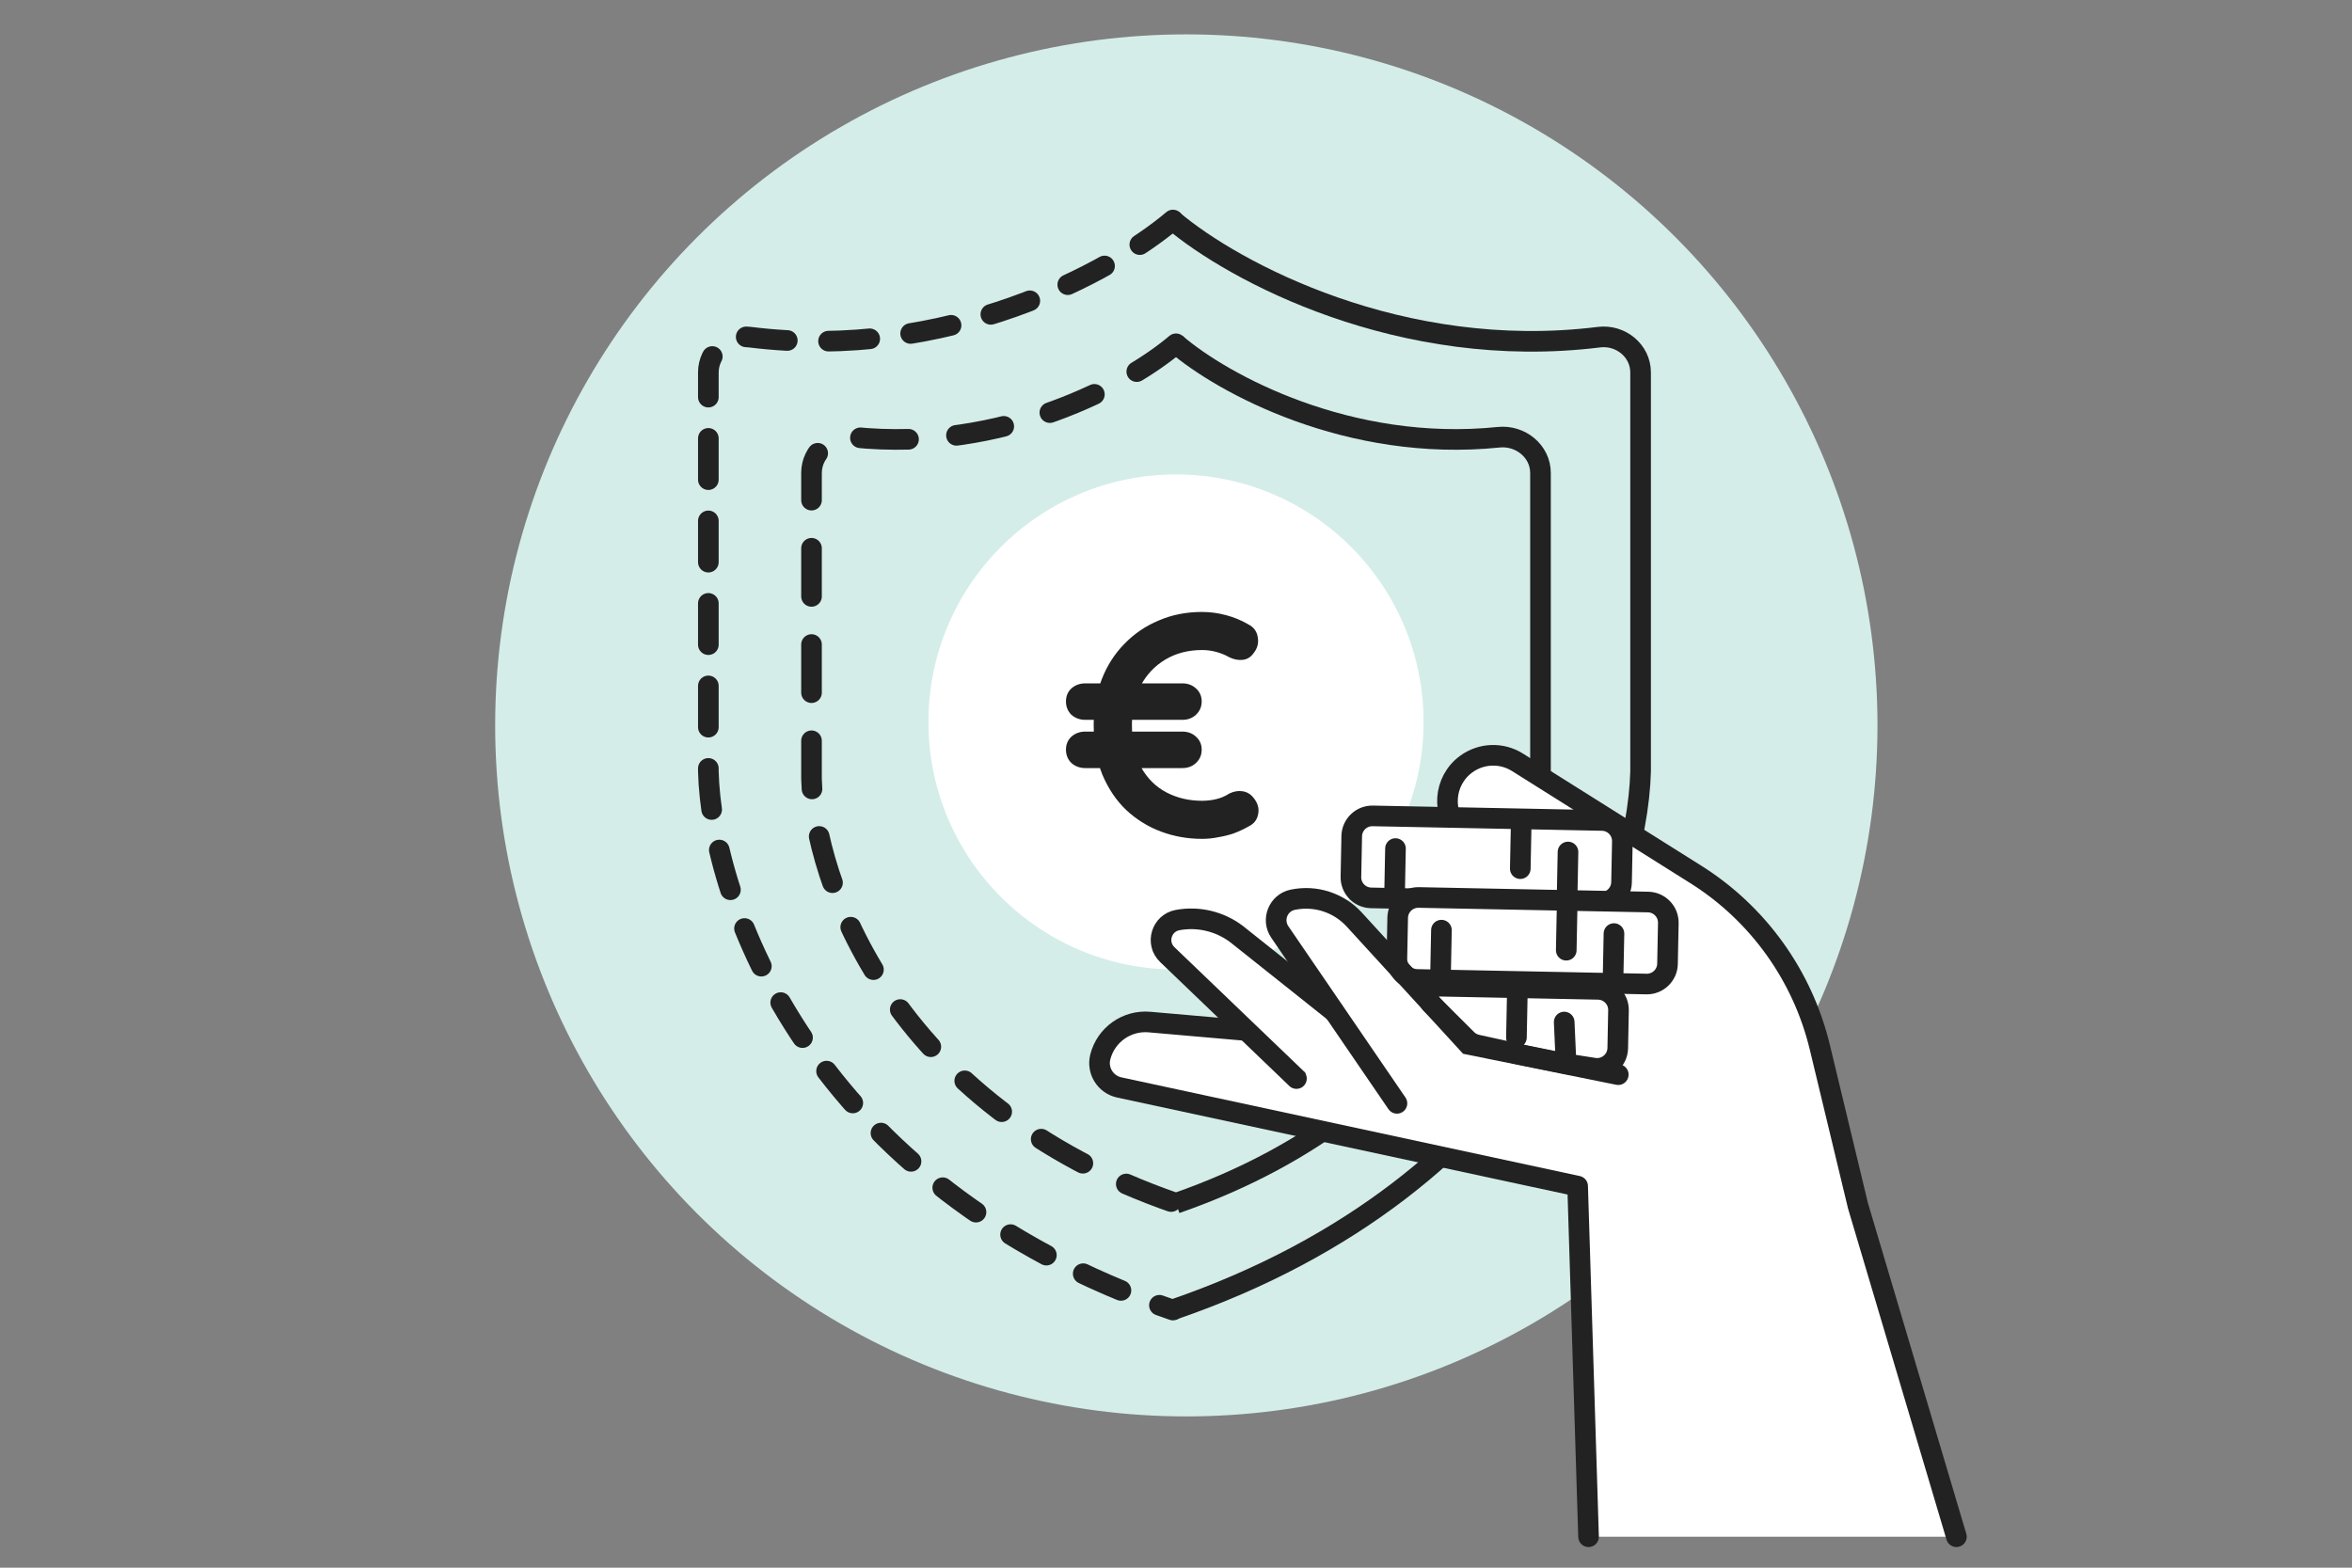 <svg width="342" height="228" viewBox="0 0 342 228" fill="none" xmlns="http://www.w3.org/2000/svg">
<rect x="0" y="0" width="342" height="228" fill="#808080" stroke="none"/>
<g clip-path="url(#clip0_1464_2433)">
<circle cx="172.5" cy="105.5" r="100.5" fill="#D4EDE9"/>
<path d="M170.555 32C161.72 39.5 137.766 52.611 109.046 49.035C105.906 48.644 103 51.004 103 54.168V112.208C103.472 130.766 117.645 172.411 170.555 190.528" stroke="#222222" stroke-width="3" stroke-linecap="round" stroke-dasharray="6 6"/>
<path d="M170.5 32C179.336 39.501 203.729 52.613 232.509 49.034C235.649 48.644 238.555 51.004 238.555 54.168V112.208C238.082 130.766 223.41 172.382 170.5 190.5" stroke="#222222" stroke-width="3"/>
<path d="M171 50C164.204 55.798 146.007 65.849 124.063 63.583C120.913 63.258 118 65.615 118 68.781V113.244C118.371 127.877 129.49 160.714 171 175" stroke="#222222" stroke-width="3" stroke-linecap="round" stroke-dasharray="7 7"/>
<path d="M171 50C177.741 55.795 196.111 65.838 217.929 63.59C221.082 63.265 224 65.624 224 68.793V113.255C223.632 127.891 212.206 160.712 171 175" stroke="#222222" stroke-width="3"/>
<circle cx="171" cy="105" r="36" fill="white"/>
<path d="M157.826 111.708C157.023 111.708 156.344 111.462 155.788 110.969C155.263 110.446 155 109.8 155 109.031C155 108.262 155.263 107.631 155.788 107.138C156.344 106.646 157.023 106.4 157.826 106.4H171.91C172.713 106.4 173.377 106.646 173.902 107.138C174.458 107.631 174.736 108.262 174.736 109.031C174.736 109.8 174.458 110.446 173.902 110.969C173.377 111.462 172.713 111.708 171.91 111.708H157.826ZM157.826 104.692C157.023 104.692 156.344 104.446 155.788 103.954C155.263 103.431 155 102.785 155 102.015C155 101.246 155.263 100.615 155.788 100.123C156.344 99.631 157.023 99.385 157.826 99.385H171.91C172.713 99.385 173.377 99.631 173.902 100.123C174.458 100.615 174.736 101.246 174.736 102.015C174.736 102.785 174.458 103.431 173.902 103.954C173.377 104.446 172.713 104.692 171.91 104.692H157.826ZM174.782 122C172.682 122 170.69 121.646 168.806 120.938C166.922 120.231 165.239 119.185 163.756 117.8C162.304 116.415 161.146 114.692 160.281 112.631C159.447 110.538 159.031 108.123 159.031 105.385C159.031 103.015 159.417 100.831 160.189 98.831C160.961 96.831 162.057 95.108 163.478 93.662C164.899 92.185 166.567 91.046 168.481 90.246C170.396 89.415 172.497 89 174.782 89C175.956 89 177.114 89.154 178.257 89.462C179.43 89.769 180.511 90.215 181.5 90.8C182.303 91.2 182.766 91.831 182.89 92.692C183.044 93.554 182.828 94.338 182.241 95.046C181.839 95.6 181.314 95.908 180.666 95.969C180.048 96.031 179.415 95.908 178.766 95.6C178.179 95.261 177.546 95 176.867 94.815C176.187 94.631 175.492 94.538 174.782 94.538C172.775 94.538 170.999 95 169.454 95.923C167.91 96.846 166.706 98.123 165.841 99.754C165.007 101.354 164.59 103.231 164.59 105.385C164.59 107.877 165.038 109.954 165.933 111.615C166.86 113.246 168.095 114.462 169.64 115.262C171.184 116.062 172.898 116.462 174.782 116.462C175.492 116.462 176.172 116.385 176.821 116.231C177.5 116.077 178.149 115.8 178.766 115.4C179.415 115.092 180.048 114.985 180.666 115.077C181.314 115.169 181.855 115.492 182.287 116.046C182.905 116.815 183.121 117.615 182.936 118.446C182.781 119.246 182.318 119.831 181.546 120.2C180.836 120.6 180.11 120.938 179.369 121.215C178.627 121.462 177.871 121.646 177.099 121.769C176.357 121.923 175.585 122 174.782 122Z" fill="#222222"/>
<path d="M264.614 152.291L270.17 175.378L284.477 223.498L230.988 223.498L229.401 172.509L162.73 158.151C160.734 157.714 159.489 155.704 159.991 153.723C160.811 150.501 163.841 148.353 167.14 148.645L180.479 149.81L191.673 150.787L202.868 151.765L228.006 136.134L212.536 121.339C209.52 118.457 209.859 113.533 213.237 111.103C215.433 109.521 218.363 109.426 220.658 110.869L246.582 127.174C255.639 132.868 262.105 141.889 264.614 152.291Z" fill="white"/>
<path d="M230.988 223.498L229.401 172.509L162.73 158.151C160.734 157.714 159.489 155.704 159.991 153.723C160.811 150.501 163.841 148.353 167.14 148.645L180.479 149.81L191.673 150.787L202.868 151.765L228.006 136.134L212.536 121.339C209.52 118.457 209.859 113.533 213.237 111.103C215.433 109.521 218.363 109.426 220.658 110.869L246.582 127.174C255.639 132.868 262.105 141.889 264.614 152.291L270.17 175.378L284.478 223.498" stroke="#222222" stroke-width="3" stroke-linecap="round" stroke-linejoin="round"/>
<path d="M180.479 149.809L172.802 141.752L168.644 136.65C168.438 135.958 168.9 134.314 172.394 133.275C175.887 132.236 186.93 140.126 192.015 144.2C189.383 140.678 184.518 133.198 186.113 131.456C191.705 128.948 196.067 132.369 197.549 134.393L209.87 147.411L220.134 158.839L206.062 163.023L191.517 162.066L180.479 149.809Z" fill="white"/>
<path d="M188.514 156.861L188.51 156.849L169.735 138.838C167.997 137.179 168.877 134.245 171.236 133.811C174.247 133.259 177.346 133.992 179.802 135.845L193.931 147.089" stroke="#222222" stroke-width="3" stroke-linecap="round"/>
<path d="M208.075 145.962V145.962C207.233 144.941 207.977 143.402 209.301 143.429L220.646 143.654L232.403 143.888C234.06 143.921 235.376 145.291 235.343 146.947L235.234 152.44C235.198 154.256 233.568 155.624 231.773 155.345L227.718 154.713L221.585 153.467L214.764 151.97C214.206 151.847 213.694 151.568 213.289 151.164L208.075 145.962Z" fill="white"/>
<path d="M227.447 148.644L227.718 154.713M227.718 154.713L231.773 155.345C233.568 155.624 235.198 154.256 235.234 152.44L235.343 146.947C235.376 145.291 234.06 143.921 232.403 143.888L220.646 143.654M227.718 154.713L221.585 153.467L214.764 151.97C214.206 151.847 213.694 151.568 213.289 151.164L208.075 145.962V145.962C207.233 144.941 207.977 143.402 209.301 143.429L220.646 143.654M220.646 143.654L220.502 150.894" stroke="#222222" stroke-width="3" stroke-linecap="round" stroke-linejoin="round"/>
<path d="M196.553 121.602C196.586 119.945 197.955 118.629 199.612 118.662L221.207 119.092L232.965 119.326C234.621 119.359 235.937 120.728 235.904 122.385L235.786 128.311C235.753 129.967 234.384 131.283 232.727 131.25L227.856 131.153L202.77 130.654L199.374 130.587C197.718 130.554 196.402 129.184 196.435 127.528L196.553 121.602Z" fill="white"/>
<path d="M228 123.913L227.856 131.153M227.856 131.153L232.727 131.25C234.384 131.283 235.753 129.967 235.786 128.311L235.904 122.385C235.937 120.728 234.621 119.359 232.965 119.326L221.207 119.092M227.856 131.153L202.77 130.654M221.207 119.092L199.612 118.662C197.955 118.629 196.586 119.945 196.553 121.602L196.435 127.528C196.402 129.184 197.718 130.554 199.374 130.587L202.77 130.654M221.207 119.092L221.063 126.332M202.914 123.414L202.77 130.654" stroke="#222222" stroke-width="3" stroke-linecap="round" stroke-linejoin="round"/>
<path d="M203.235 133.465C203.268 131.809 204.638 130.493 206.294 130.526L227.89 130.955L239.647 131.189C241.304 131.222 242.62 132.592 242.587 134.248L242.469 140.174C242.436 141.831 241.067 143.147 239.41 143.114L234.539 143.017L209.452 142.518L206.057 142.45C204.401 142.418 203.084 141.048 203.117 139.391L203.235 133.465Z" fill="white"/>
<path d="M234.683 135.777L234.539 143.017M234.539 143.017L239.41 143.114C241.067 143.147 242.436 141.831 242.469 140.174L242.587 134.248C242.62 132.592 241.304 131.222 239.647 131.189L227.89 130.955M234.539 143.017L209.452 142.518M227.89 130.955L206.294 130.526C204.638 130.493 203.268 131.809 203.235 133.465L203.117 139.391C203.084 141.048 204.401 142.418 206.057 142.45L209.452 142.518M227.89 130.955L227.746 138.195M209.596 135.278L209.452 142.518" stroke="#222222" stroke-width="3" stroke-linecap="round" stroke-linejoin="round"/>
<path d="M213.515 151.882L213.217 153.353L212.738 153.256L212.408 152.895L213.515 151.882ZM196.924 133.744L195.817 134.756L195.817 134.756L196.924 133.744ZM187.978 130.855L188.284 132.324L188.282 132.324L187.978 130.855ZM186.098 135.55L187.334 134.7L187.336 134.704L186.098 135.55ZM204.369 159.621C204.836 160.305 204.661 161.239 203.977 161.706C203.293 162.174 202.36 161.998 201.892 161.314L204.369 159.621ZM233.995 155.568C234.389 154.839 235.299 154.568 236.028 154.962C236.757 155.356 237.028 156.266 236.634 156.995L233.995 155.568ZM235.306 156.296L236.626 157.01C236.312 157.59 235.656 157.898 235.009 157.767L235.306 156.296ZM224.411 154.089L224.113 155.56L224.113 155.56L224.411 154.089ZM213.515 151.882L212.408 152.895L195.817 134.756L196.924 133.744L198.031 132.731L214.622 150.87L213.515 151.882ZM196.924 133.744L195.817 134.756C193.915 132.675 191.053 131.747 188.284 132.324L187.978 130.855L187.672 129.387C191.478 128.594 195.416 129.869 198.031 132.732L196.924 133.744ZM187.978 130.855L188.282 132.324C187.218 132.545 186.712 133.796 187.334 134.7L186.098 135.55L184.863 136.401C183.026 133.734 184.504 130.043 187.673 129.387L187.978 130.855ZM186.098 135.55L187.336 134.704L204.369 159.621L203.131 160.468L201.892 161.314L184.86 136.397L186.098 135.55ZM235.315 156.281L236.634 156.995L236.626 157.01L235.306 156.296L233.987 155.583L233.995 155.568L235.315 156.281ZM235.306 156.296L235.009 157.767L224.113 155.56L224.411 154.089L224.709 152.619L235.604 154.826L235.306 156.296ZM224.411 154.089L224.113 155.56L213.217 153.353L213.515 151.882L213.813 150.412L224.709 152.619L224.411 154.089Z" fill="#222222"/>
</g>
<defs>
<clipPath id="clip0_1464_2433">
<rect width="342" height="228" fill="white"/>
</clipPath>
</defs>
</svg>
